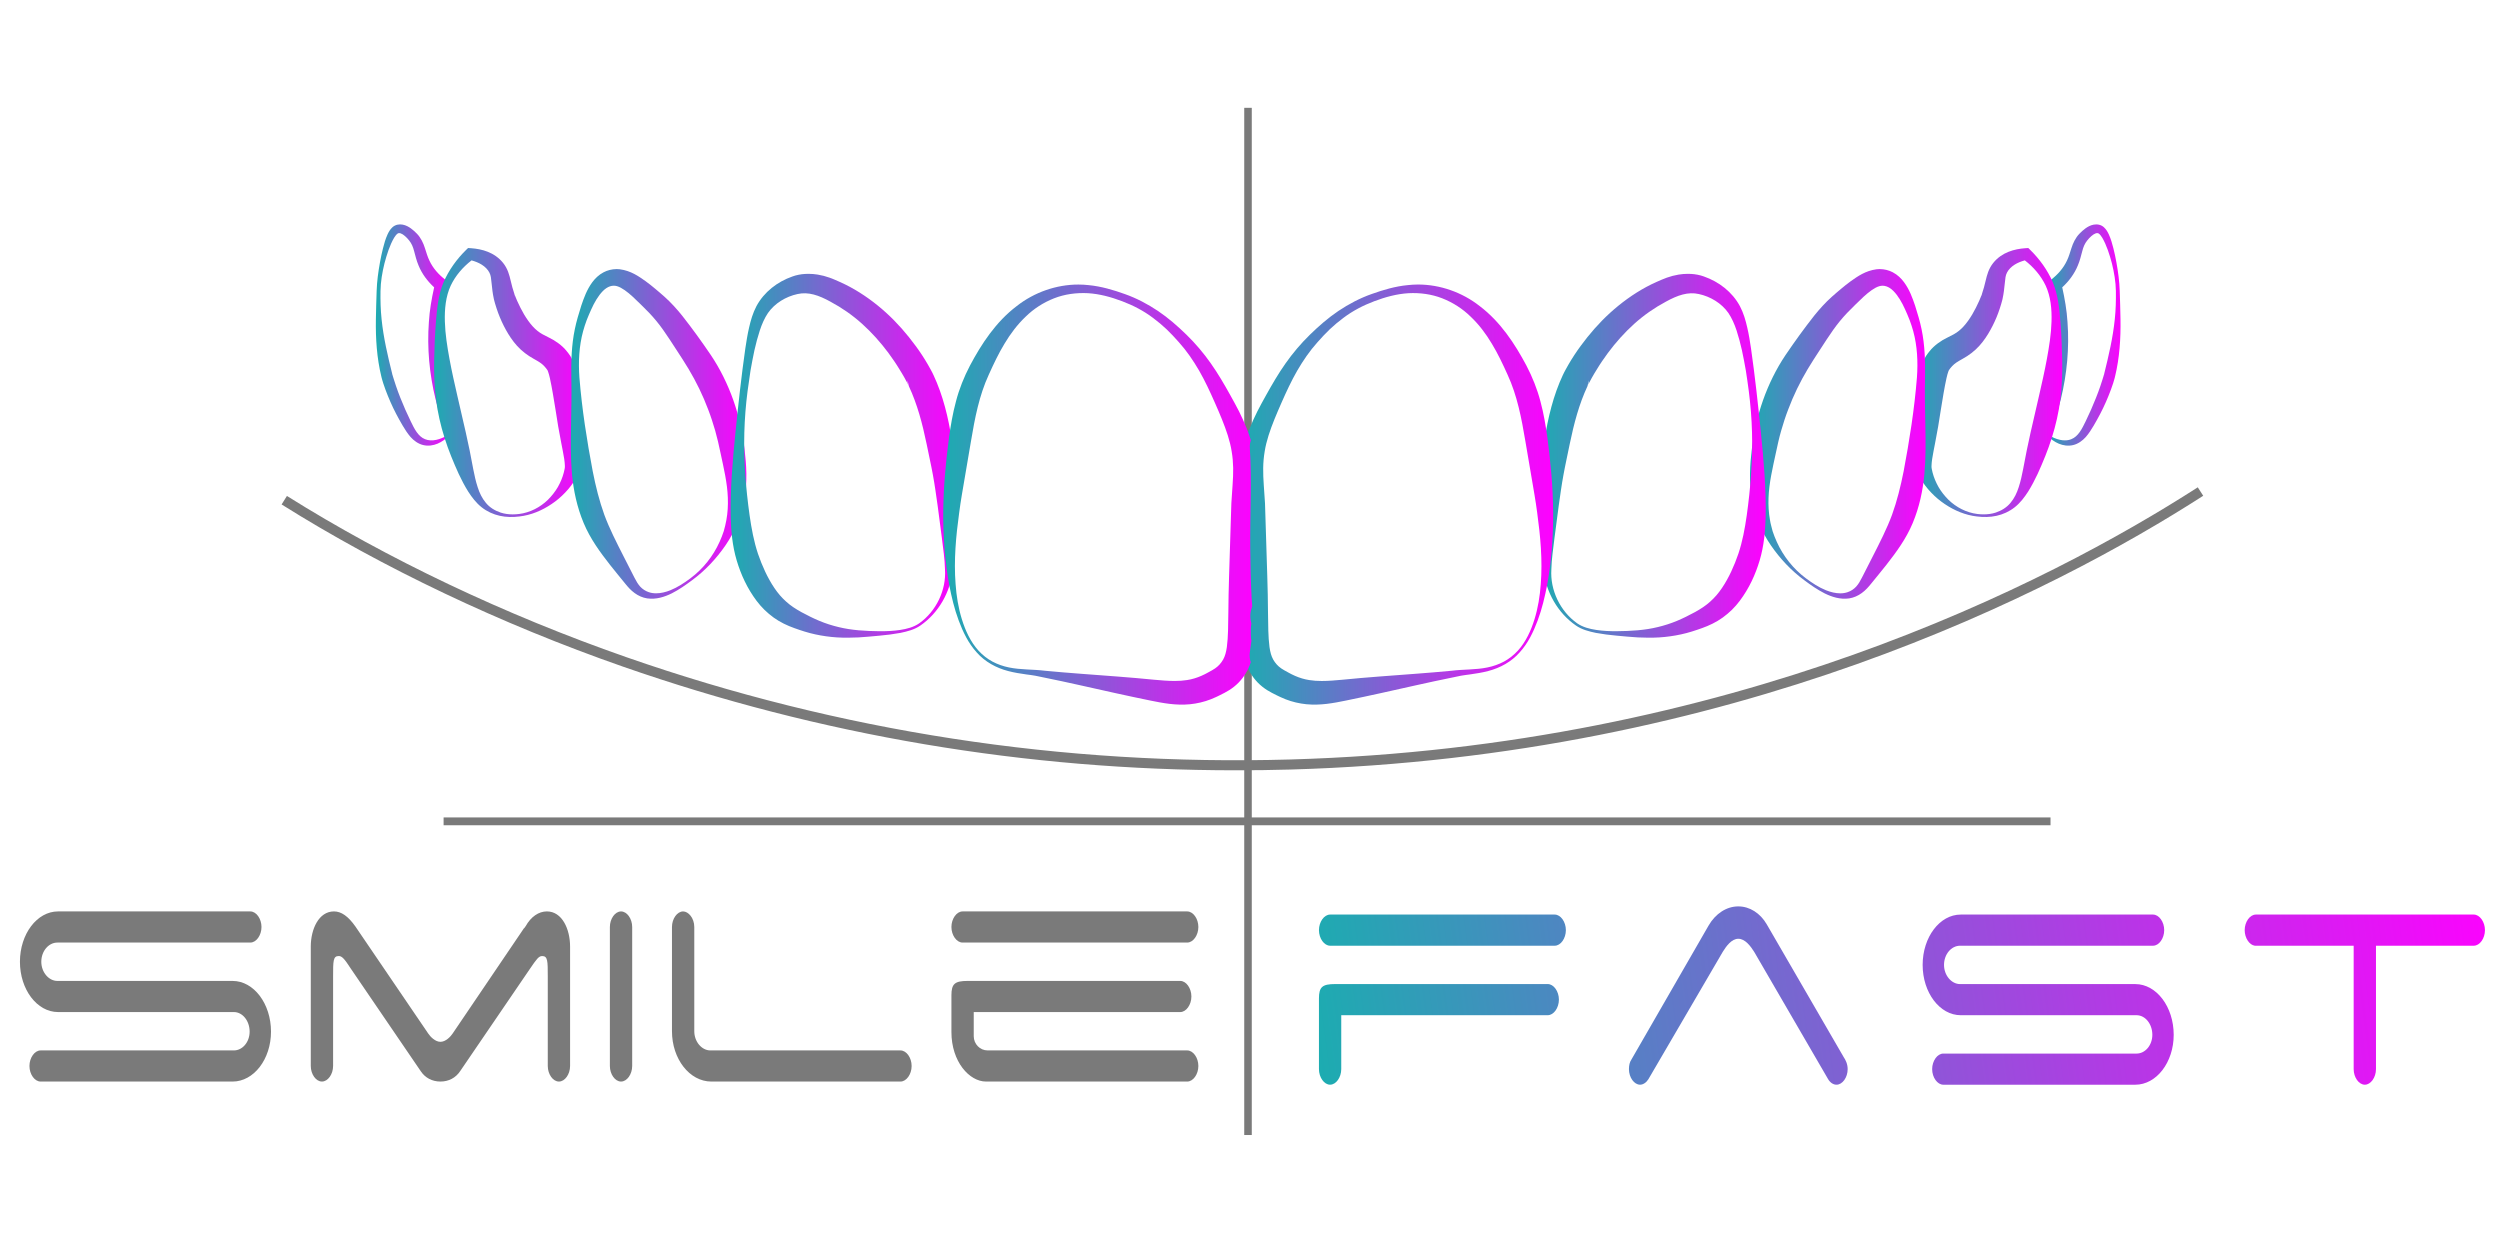 <?xml version="1.0" encoding="UTF-8"?>
<svg xmlns="http://www.w3.org/2000/svg" xmlns:xlink="http://www.w3.org/1999/xlink" version="1.1" id="Layer_1" x="0px" y="0px" width="523px" height="260px" viewBox="0 0 523 260" xml:space="preserve">
<rect x="260.295" y="22.556" fill="#7A7A7A" width="1.578" height="214.889"></rect>
<path fill="#7A7A7A" d="M8.495,226.261c-1.245,0-2.333-1.521-2.333-3.257c0-1.733,1.088-3.256,2.333-3.256h40.431  c1.819,0,3.298-1.762,3.298-3.928c0-2.258-1.479-4.098-3.298-4.098H12.139c-4.395,0-7.969-4.72-7.969-10.525  c0-5.804,3.574-10.527,7.969-10.527H52.37c1.243,0,2.333,1.524,2.333,3.259c0,1.733-1.09,3.256-2.333,3.256H12.008  c-1.857,0-3.367,1.801-3.367,4.013c0,2.175,1.542,4.013,3.367,4.013H48.66c4.431,0,8.033,4.761,8.033,10.61  c0,5.758-3.602,10.44-8.033,10.44H8.495z"></path>
<path fill="#7A7A7A" d="M116.928,226.261c-1.243,0-2.333-1.521-2.333-3.257v-18.643c0-3.346,0-4.354-1.178-4.354  c-0.725,0-1.188,0.675-2.557,2.677l-14.582,21.38c-0.936,1.419-2.404,2.196-4.14,2.196c-1.735,0-3.202-0.777-4.129-2.184  l-14.589-21.395c-1.389-2.148-1.894-2.679-2.558-2.679c-1.178,0-1.178,1.01-1.178,4.357v18.642c0,1.735-1.09,3.258-2.335,3.258  c-1.242,0-2.333-1.522-2.333-3.258v-24.97c0-3.658,1.667-7.363,4.853-7.363c1.535,0,2.958,1,4.478,3.149l15.235,22.394  c0.424,0.642,1.449,1.738,2.556,1.738c1.111,0,2.132-1.097,2.563-1.747l14.921-22.027h0.049l0.308-0.436  c1.09-1.95,2.705-3.071,4.429-3.071c3.187,0,4.853,3.705,4.853,7.363v24.971C119.262,224.74,118.172,226.261,116.928,226.261"></path>
<path fill="#7A7A7A" d="M129.92,226.261c-1.244,0-2.333-1.521-2.333-3.257v-29.075c0-1.734,1.089-3.259,2.333-3.259  c1.245,0,2.333,1.524,2.333,3.259v29.075C132.253,224.74,131.165,226.261,129.92,226.261"></path>
<path fill="#7A7A7A" d="M148.809,226.261c-4.539,0-8.232-4.72-8.232-10.525v-21.807c0-1.734,1.091-3.259,2.333-3.259  c1.102,0,2.335,1.395,2.335,3.259v21.807c0,2.175,1.541,4.013,3.365,4.013h39.77c1.242,0,2.333,1.522,2.333,3.256  c0,1.736-1.091,3.257-2.333,3.257H148.809z"></path>
<path fill="#7A7A7A" d="M206.277,226.261c-3.496,0-7.239-4.16-7.239-10.354v-7.697c0-2.384,0.697-3.001,3.394-3.001h44.474  c1.244,0,2.333,1.521,2.333,3.259c0,1.733-1.089,3.256-2.333,3.256h-43.201v5.037c0,1.646,1.303,2.986,2.903,2.986h41.757  c1.242,0,2.333,1.524,2.333,3.258c0,1.734-1.091,3.257-2.333,3.257H206.277z M201.371,197.185c-1.244,0-2.333-1.522-2.333-3.256  c0-1.738,1.089-3.259,2.333-3.259h46.993c1.242,0,2.333,1.521,2.333,3.259c0,1.733-1.091,3.256-2.333,3.256H201.371z"></path>
<g>
	<g>
		<defs>
			<path id="SVGID_1_" d="M278.258,191.327c-1.243,0-2.332,1.523-2.332,3.261c0,1.733,1.089,3.255,2.332,3.255h46.991     c1.243,0,2.332-1.521,2.332-3.255c0-1.737-1.089-3.261-2.332-3.261H278.258z"></path>
		</defs>
		<clipPath id="SVGID_2_">
			<use xlink:href="#SVGID_1_" overflow="visible"></use>
		</clipPath>
		
			<linearGradient id="SVGID_3_" gradientUnits="userSpaceOnUse" x1="-36.305" y1="-258.325" x2="-34.404" y2="-258.325" gradientTransform="matrix(128.542 -16.831 16.831 128.542 9286.51 32792.984)">
			<stop offset="0" style="stop-color:#1BADB0"></stop>
			<stop offset="1" style="stop-color:#FF00FF"></stop>
		</linearGradient>
		<polygon clip-path="url(#SVGID_2_)" fill="url(#SVGID_3_)" points="275.087,191.437 326.711,184.677 328.421,197.729     276.796,204.491   "></polygon>
	</g>
</g>
<g>
	<g>
		<defs>
			<path id="SVGID_4_" d="M279.319,205.865c-2.697,0-3.394,0.617-3.394,3.001v14.794c0,1.737,1.089,3.259,2.332,3.259     c1.241,0,2.332-1.521,2.332-3.259v-11.279h43.201c1.241,0,2.333-1.524,2.333-3.259c0-1.733-1.092-3.257-2.333-3.257H279.319z"></path>
		</defs>
		<clipPath id="SVGID_5_">
			<use xlink:href="#SVGID_4_" overflow="visible"></use>
		</clipPath>
		
			<linearGradient id="SVGID_6_" gradientUnits="userSpaceOnUse" x1="-36.15" y1="-258.25" x2="-34.252" y2="-258.25" gradientTransform="matrix(129.606 -16.97 16.97 129.606 9341.855 33077.18)">
			<stop offset="0" style="stop-color:#1BADB0"></stop>
			<stop offset="1" style="stop-color:#FF00FF"></stop>
		</linearGradient>
		<polygon clip-path="url(#SVGID_5_)" fill="url(#SVGID_6_)" points="273.216,206.223 325.28,199.404 328.838,226.564     276.769,233.382   "></polygon>
	</g>
</g>
<g>
	<g>
		<defs>
			<path id="SVGID_7_" d="M357.43,193.64l-16.139,28.018c-0.346,0.506-0.517,1.181-0.517,2.003c0,1.737,1.093,3.259,2.334,3.259     c0.623,0,1.29-0.439,1.72-1.121l15.588-26.699c0.721-1.165,1.84-2.71,3.238-2.71c1.425,0,2.565,1.543,3.317,2.73l15.446,26.598     c0.442,0.763,1.093,1.202,1.782,1.202c1.241,0,2.334-1.521,2.334-3.259c0-1.126-0.489-2.003-0.815-2.482l-16.105-27.794     c-1.357-2.36-3.586-3.767-5.961-3.767C361.207,189.617,358.877,191.12,357.43,193.64"></path>
		</defs>
		<clipPath id="SVGID_8_">
			<use xlink:href="#SVGID_7_" overflow="visible"></use>
		</clipPath>
		
			<linearGradient id="SVGID_9_" gradientUnits="userSpaceOnUse" x1="-36.3" y1="-258.233" x2="-34.402" y2="-258.233" gradientTransform="matrix(128.022 -16.763 16.763 128.022 9252.238 32670.691)">
			<stop offset="0" style="stop-color:#1BADB0"></stop>
			<stop offset="1" style="stop-color:#FF00FF"></stop>
		</linearGradient>
		<polygon clip-path="url(#SVGID_8_)" fill="url(#SVGID_9_)" points="335.973,190.247 385.764,183.729 391.336,226.291     341.545,232.812   "></polygon>
	</g>
</g>
<g>
	<g>
		<defs>
			<path id="SVGID_10_" d="M410.183,191.327c-4.391,0-7.966,4.724-7.966,10.529c0,5.804,3.575,10.526,7.966,10.526h36.788     c1.82,0,3.299,1.837,3.299,4.098c0,2.163-1.479,3.927-3.299,3.927h-40.43c-1.243,0-2.333,1.522-2.333,3.257     c0,1.733,1.09,3.257,2.333,3.257h40.164c4.432,0,8.032-4.684,8.032-10.44c0-5.851-3.601-10.611-8.032-10.611h-36.648     c-1.826,0-3.368-1.84-3.368-4.013c0-2.214,1.512-4.014,3.368-4.014h40.361c1.245,0,2.334-1.521,2.334-3.255     c0-1.737-1.089-3.261-2.334-3.261H410.183z"></path>
		</defs>
		<clipPath id="SVGID_11_">
			<use xlink:href="#SVGID_10_" overflow="visible"></use>
		</clipPath>
		
			<linearGradient id="SVGID_12_" gradientUnits="userSpaceOnUse" x1="-36.291" y1="-258.258" x2="-34.392" y2="-258.258" gradientTransform="matrix(130.663 -17.109 17.109 130.663 9437.212 33352.859)">
			<stop offset="0" style="stop-color:#1BADB0"></stop>
			<stop offset="1" style="stop-color:#FF00FF"></stop>
		</linearGradient>
		<polygon clip-path="url(#SVGID_11_)" fill="url(#SVGID_12_)" points="397.636,191.926 453.851,184.566 459.317,226.318     403.101,233.682   "></polygon>
	</g>
</g>
<g>
	<g>
		<defs>
			<path id="SVGID_13_" d="M471.921,191.327c-1.241,0-2.332,1.523-2.332,3.261c0,1.621,0.965,3.101,2.117,3.255h20.681v25.821     c0,1.733,1.09,3.257,2.333,3.257c1.244,0,2.334-1.523,2.334-3.257v-25.821h20.464c1.245,0,2.334-1.521,2.334-3.255     c0-1.737-1.089-3.261-2.334-3.261H471.921z"></path>
		</defs>
		<clipPath id="SVGID_14_">
			<use xlink:href="#SVGID_13_" overflow="visible"></use>
		</clipPath>
		
			<linearGradient id="SVGID_15_" gradientUnits="userSpaceOnUse" x1="-36.279" y1="-258.185" x2="-34.383" y2="-258.185" gradientTransform="matrix(128.427 -16.816 16.816 128.427 9284.466 32784.543)">
			<stop offset="0" style="stop-color:#1BADB0"></stop>
			<stop offset="1" style="stop-color:#FF00FF"></stop>
		</linearGradient>
		<polygon clip-path="url(#SVGID_14_)" fill="url(#SVGID_15_)" points="465.004,191.926 519.007,184.854 524.435,226.318     470.436,233.39   "></polygon>
	</g>
</g>
<g>
	<g>
		<defs>
			<path id="SVGID_16_" d="M82.051,78.214c-0.936-3.756-1.828-7.548-2.225-11.452c-0.207-1.95-0.255-3.913-0.224-5.888     c0.028-1.927,0.362-3.881,0.827-5.769c0.495-1.868,1.102-3.797,2.016-5.366c0.228-0.374,0.505-0.721,0.738-0.878     c0.123-0.076,0.182-0.089,0.286-0.094c0.11-0.01,0.228,0.015,0.36,0.055c0.55,0.186,1.241,0.82,1.772,1.493     c0.51,0.641,0.806,1.329,1.037,2.238c0.241,0.899,0.486,1.96,0.918,2.97c0.714,1.766,1.888,3.326,3.269,4.587     c-0.527,2.39-0.959,4.808-1.102,7.251c-0.203,2.717-0.17,5.446,0.063,8.146c0.245,2.704,0.688,5.377,1.332,7.995     c0.343,1.306,0.687,2.606,1.13,3.875c0.208,0.639,0.438,1.271,0.668,1.898c0.116,0.328,0.222,0.607,0.351,0.888l0.391,0.901     c-0.045,0.009-0.066,0.004-0.101,0.024l-0.145,0.086l-0.296,0.159c-0.197,0.104-0.4,0.196-0.603,0.283     c-0.406,0.176-0.822,0.315-1.238,0.4c-0.829,0.184-1.663,0.153-2.372-0.145c-1.422-0.569-2.21-2.134-2.98-3.738     c-0.787-1.613-1.512-3.251-2.167-4.914c-0.332-0.827-0.641-1.665-0.923-2.505l-0.411-1.265l-0.197-0.628l-0.092-0.311     l-0.043-0.154c-0.017-0.007-0.033-0.245-0.005,0.139L82.051,78.214z M83.143,47.005c-0.384,0.076-0.778,0.295-1.036,0.531     c-0.522,0.484-0.786,0.991-1.021,1.48c-0.447,0.986-0.728,1.963-0.968,2.944c-0.248,0.977-0.453,1.956-0.631,2.94     c-0.355,1.971-0.626,3.939-0.692,5.96c-0.06,1.971-0.134,3.958-0.16,5.954c-0.063,3.986,0.189,8.045,1.142,11.957l-0.012-0.083     c0.034,0.263,0.048,0.186,0.059,0.273l0.047,0.176l0.094,0.345l0.204,0.681c0.138,0.45,0.303,0.891,0.462,1.33     c0.326,0.875,0.675,1.742,1.051,2.595c0.746,1.708,1.618,3.352,2.563,4.953c0.469,0.788,0.984,1.618,1.647,2.377     c0.661,0.751,1.582,1.432,2.626,1.683c1.04,0.261,2.115,0.091,3.012-0.282c0.451-0.191,0.873-0.43,1.262-0.701     c0.195-0.137,0.381-0.282,0.558-0.436l0.266-0.233l0.125-0.12c0.057-0.05,0.125-0.128,0.17-0.188l-0.174-1.012l-0.193-1.03     c-0.122-0.652-0.239-1.303-0.338-1.959c-0.203-1.307-0.393-2.613-0.544-3.919c-0.317-2.613-0.492-5.229-0.526-7.835     c-0.04-2.608,0.076-5.206,0.333-7.785c0.142-1.29,0.299-2.578,0.496-3.856c0.194-1.283,0.498-2.544,0.708-3.825l0.146-0.903     l-0.631-0.481c-1.428-1.086-2.612-2.424-3.354-4.018c-0.387-0.791-0.628-1.654-0.95-2.646c-0.308-0.986-0.844-2.14-1.658-2.976     c-0.21-0.218-0.396-0.4-0.599-0.579c-0.207-0.182-0.425-0.364-0.662-0.535c-0.473-0.334-1.015-0.653-1.715-0.787     c-0.177-0.032-0.364-0.051-0.554-0.051C83.514,46.945,83.328,46.964,83.143,47.005"></path>
		</defs>
		<clipPath id="SVGID_17_">
			<use xlink:href="#SVGID_16_" overflow="visible"></use>
		</clipPath>
		
			<linearGradient id="SVGID_18_" gradientUnits="userSpaceOnUse" x1="-46.806" y1="-226.925" x2="-44.908" y2="-226.925" gradientTransform="matrix(8.058 0 0 8.058 455.791 1898.755)">
			<stop offset="0" style="stop-color:#1BADB0"></stop>
			<stop offset="1" style="stop-color:#FF00FF"></stop>
		</linearGradient>
		<rect x="78.572" y="46.945" clip-path="url(#SVGID_17_)" fill="url(#SVGID_18_)" width="15.34" height="46.417"></rect>
	</g>
</g>
<g>
	<g>
		<defs>
			<path id="SVGID_19_" d="M107.62,61.507l0.002,0.007c-0.002-0.011-0.005-0.019-0.005-0.019S107.618,61.502,107.62,61.507      M104.746,107.236c-1.213-0.4-2.329-1.087-3.106-2.047c-0.794-0.944-1.337-2.077-1.717-3.287     c-0.393-1.204-0.671-2.467-0.919-3.754l-0.748-3.898c-0.264-1.306-0.543-2.594-0.834-3.872l-1.749-7.593     c-0.579-2.529-1.16-5.08-1.637-7.677c-0.475-2.593-0.898-5.216-0.969-7.832c-0.08-2.604,0.172-5.258,1.224-7.521     c0.977-2.074,2.542-3.886,4.357-5.285c0.776,0.214,1.499,0.503,2.116,0.887c0.728,0.449,1.28,1.026,1.613,1.662     c0.164,0.315,0.251,0.601,0.315,0.968c0.061,0.364,0.103,0.82,0.158,1.332c0.095,0.977,0.217,2.102,0.456,3.177     c0.021,0.121,0.07,0.29,0.058,0.25l0.018,0.065l0.032,0.125l0.064,0.241l0.135,0.467l0.286,0.918     c0.205,0.603,0.415,1.208,0.666,1.799c0.491,1.186,1.07,2.35,1.762,3.49c0.698,1.131,1.521,2.271,2.625,3.287     c0.545,0.509,1.155,0.963,1.762,1.363c0.604,0.382,1.178,0.696,1.64,0.963c0.927,0.537,1.345,0.914,1.875,1.563     c0.106,0.149,0.298,0.386,0.312,0.427c0.016,0.032,0.057,0.121,0.117,0.288c0.122,0.328,0.259,0.838,0.375,1.339     c0.46,2.081,0.82,4.404,1.195,6.683c0.337,2.286,0.738,4.642,1.191,6.913c0.219,1.132,0.449,2.265,0.617,3.329     c0.08,0.527,0.126,1.044,0.138,1.462c0.034,0.322-0.098,0.885-0.226,1.394c-0.265,1.032-0.692,2.049-1.238,3.019     c-0.558,0.959-1.26,1.849-2.06,2.653c-1.62,1.582-3.757,2.705-6.049,2.989c-0.446,0.055-0.896,0.085-1.343,0.085     C106.398,107.607,105.553,107.498,104.746,107.236 M97.923,51.886l-0.329,0.316c-2.037,1.983-3.696,4.288-4.822,6.887     c-1.081,2.657-1.343,5.434-1.57,8.138c-0.215,2.717-0.331,5.429-0.378,8.151c-0.04,2.722,0.036,5.469,0.391,8.192     c0.348,2.724,0.959,5.417,1.781,8.011c0.822,2.614,1.837,5.053,2.974,7.57c0.592,1.247,1.229,2.494,1.989,3.698     c0.764,1.189,1.656,2.365,2.795,3.267c1.138,0.901,2.461,1.497,3.813,1.792c1.356,0.302,2.751,0.304,4.089,0.139     c2.402-0.273,4.697-1.22,6.731-2.599c1.026-0.679,1.982-1.488,2.849-2.404c0.876-0.909,1.656-1.937,2.31-3.073     c0.179-0.277,0.311-0.58,0.465-0.876c0.145-0.252,0.319-0.721,0.411-1.076c0.208-0.748,0.277-1.412,0.344-2.06     c0.129-1.292,0.154-2.512,0.152-3.722c-0.015-2.417-0.15-4.743-0.376-7.133c-0.221-2.396-0.468-4.75-1.012-7.275     c-0.15-0.643-0.295-1.282-0.581-2.056c-0.15-0.387-0.345-0.838-0.641-1.305c-0.298-0.465-0.496-0.671-0.744-0.994     c-0.934-1.205-2.458-2.248-3.615-2.798c-1.166-0.574-1.854-0.919-2.531-1.477c-0.673-0.534-1.319-1.265-1.916-2.098     c-0.594-0.833-1.139-1.748-1.618-2.707c-0.245-0.478-0.478-0.967-0.696-1.461l-0.311-0.746l-0.145-0.372l-0.067-0.181     l-0.031-0.085l-0.014-0.036c0.012,0.042,0.036,0.145,0.045,0.215c0.02,0.113,0.025,0.23,0.023,0.343l-0.082-0.59     c-0.3-0.905-0.554-1.789-0.791-2.841c-0.125-0.528-0.268-1.114-0.51-1.759c-0.235-0.641-0.603-1.322-1.05-1.87     c-0.874-1.103-2.031-1.871-3.2-2.333c-1.171-0.465-2.355-0.669-3.501-0.751L97.923,51.886L97.923,51.886z"></path>
		</defs>
		<clipPath id="SVGID_20_">
			<use xlink:href="#SVGID_19_" overflow="visible"></use>
		</clipPath>
		
			<linearGradient id="SVGID_21_" gradientUnits="userSpaceOnUse" x1="-40.952" y1="-243.933" x2="-39.055" y2="-243.933" gradientTransform="matrix(16.413 0 0 16.413 762.929 4083.756)">
			<stop offset="0" style="stop-color:#1BADB0"></stop>
			<stop offset="1" style="stop-color:#FF00FF"></stop>
		</linearGradient>
		<rect x="90.785" y="51.886" clip-path="url(#SVGID_20_)" fill="url(#SVGID_21_)" width="31.136" height="56.326"></rect>
	</g>
</g>
<g>
	<g>
		<defs>
			<path id="SVGID_22_" d="M135.697,123.872c-0.689-0.237-1.287-0.632-1.767-1.151c-0.479-0.531-0.836-1.155-1.203-1.875     l-2.272-4.454c-1.508-2.963-2.978-5.839-4.031-8.697c-1.042-2.887-1.81-5.964-2.428-9.108c-1.2-6.332-2.26-13.023-2.783-19.617     c-0.235-3.282-0.076-6.565,0.772-9.682c0.217-0.776,0.458-1.542,0.743-2.297c0.289-0.738,0.626-1.524,0.955-2.252     c0.654-1.462,1.46-2.856,2.427-3.844c0.987-1.001,2.026-1.304,2.978-1.026c0.999,0.291,2.168,1.19,3.299,2.22     c0.565,0.527,1.132,1.09,1.716,1.653c0.581,0.572,1.191,1.166,1.705,1.708c1.063,1.121,2.027,2.293,2.935,3.581     c0.915,1.281,1.794,2.664,2.699,4.052c0.911,1.394,1.806,2.76,2.618,4.122c1.618,2.713,2.97,5.488,4.08,8.44     c0.566,1.462,1.042,2.959,1.482,4.467c0.216,0.757,0.411,1.518,0.588,2.282l0.52,2.363c0.683,3.21,1.423,6.259,1.531,9.371     c0.057,1.554-0.021,3.123-0.308,4.682c-0.063,0.393-0.148,0.782-0.246,1.167c-0.092,0.391-0.185,0.78-0.304,1.158     c-0.244,0.757-0.544,1.506-0.878,2.245c-1.333,2.956-3.434,5.619-6.065,7.587c-1.327,0.991-2.712,1.909-4.22,2.516     c-0.964,0.387-2,0.641-2.986,0.641C136.713,124.124,136.188,124.046,135.697,123.872 M128.964,56.294     c-0.939,0.007-1.888,0.243-2.69,0.668c-1.017,0.529-1.781,1.297-2.364,2.081c-1.164,1.584-1.749,3.27-2.304,4.89     c-0.507,1.614-1.013,3.257-1.356,4.945c-0.702,3.368-0.782,6.802-0.729,10.157c0.078,3.349,0.007,6.663-0.059,10.021     c-0.068,3.35-0.106,6.724,0.197,10.154c0.324,3.437,1.057,6.887,2.44,10.201c1.396,3.343,3.474,6.145,5.537,8.783     c1.043,1.324,2.113,2.61,3.167,3.912c0.536,0.671,1.178,1.402,1.959,1.959c0.772,0.575,1.688,0.974,2.621,1.119     c1.893,0.268,3.63-0.305,5.149-1.052c1.524-0.771,2.904-1.746,4.24-2.742c2.713-1.993,5.053-4.478,7.001-7.303     c1.939-2.833,3.354-6.165,3.969-9.7c0.63-3.54,0.425-7.141,0.007-10.477l-0.163-1.249c-0.059-0.43-0.12-0.869-0.197-1.299     c-0.15-0.865-0.322-1.727-0.514-2.584c-0.378-1.715-0.888-3.401-1.464-5.063c-1.171-3.296-2.751-6.536-4.704-9.437     c-1.969-2.898-3.834-5.484-6.01-8.254c-1.1-1.363-2.314-2.716-3.646-3.91c-0.679-0.612-1.305-1.132-1.955-1.682     c-0.648-0.548-1.328-1.087-2.049-1.614c-1.445-1.021-3.063-2.176-5.379-2.487c-0.197-0.025-0.396-0.036-0.598-0.038H128.964z"></path>
		</defs>
		<clipPath id="SVGID_23_">
			<use xlink:href="#SVGID_22_" overflow="visible"></use>
		</clipPath>
		
			<linearGradient id="SVGID_24_" gradientUnits="userSpaceOnUse" x1="-39.529" y1="-246.217" x2="-37.632" y2="-246.217" gradientTransform="matrix(19.362 0 0 19.362 884.766 4858.047)">
			<stop offset="0" style="stop-color:#1BADB0"></stop>
			<stop offset="1" style="stop-color:#FF00FF"></stop>
		</linearGradient>
		<rect x="119.356" y="56.294" clip-path="url(#SVGID_23_)" fill="url(#SVGID_24_)" width="37.017" height="69.158"></rect>
	</g>
</g>
<g>
	<g>
		<defs>
			<path id="SVGID_25_" d="M190.074,80.65C190.076,80.654,190.076,80.652,190.074,80.65L190.074,80.65 M190.074,80.65     c-0.002-0.003-0.005-0.007-0.007-0.009C190.069,80.645,190.072,80.648,190.074,80.65 M190.067,80.641     c0-0.001,0-0.003-0.001-0.005C190.067,80.638,190.067,80.64,190.067,80.641 M190.065,80.636c0-0.002,0-0.002-0.002-0.004     C190.063,80.634,190.063,80.634,190.065,80.636 M190.063,80.634l-0.002-0.005C190.062,80.63,190.063,80.632,190.063,80.634      M175.418,131.182c-1.37-0.326-2.702-0.755-3.984-1.287c-1.28-0.533-2.512-1.155-3.769-1.831     c-1.218-0.671-2.273-1.359-3.197-2.201c-0.465-0.411-0.912-0.871-1.321-1.341c-0.391-0.462-0.782-0.965-1.14-1.502     c-1.447-2.142-2.572-4.643-3.441-7.179c-0.846-2.529-1.354-5.245-1.756-8.067c-0.789-5.667-1.25-11.468-1.097-17.266     c0.078-2.899,0.308-5.795,0.677-8.675c0.187-1.439,0.395-2.875,0.617-4.31c0.257-1.426,0.516-2.853,0.823-4.262     c0.317-1.405,0.685-2.795,1.123-4.129c0.438-1.335,0.994-2.597,1.704-3.647c1.422-2.049,3.781-3.455,6.188-3.971     c2.246-0.512,4.456,0.25,6.891,1.6c2.38,1.269,4.617,2.826,6.641,4.652c2.024,1.828,3.86,3.886,5.499,6.093     c0.809,1.112,1.598,2.241,2.303,3.419c0.372,0.577,0.709,1.171,1.047,1.761c0.161,0.295,0.331,0.594,0.48,0.889l0.226,0.438     l0.105,0.215l0.024,0.047c-0.026-0.058-0.051-0.114-0.072-0.173c-0.1-0.275-0.146-0.588-0.125-0.873l0.26,1.18     c1.779,3.796,2.836,7.827,3.734,12.152l0.675,3.26c0.223,1.097,0.448,2.117,0.634,3.187c0.393,2.119,0.684,4.292,0.999,6.495     l0.873,6.659c0.268,2.232,0.61,4.442,0.656,6.62c0.281,4.293-1.813,8.733-5.414,11.276c-1.161,0.799-2.574,1.162-3.993,1.376     c-1.32,0.202-2.663,0.263-4.008,0.263c-0.103,0-0.205,0-0.308,0C181.059,132.021,178.161,131.86,175.418,131.182 M168.42,57.308     c-0.858,0.043-1.866,0.241-2.63,0.527c-3.167,1.104-5.942,3.242-7.544,6.216c-0.768,1.469-1.193,2.98-1.531,4.452     c-0.346,1.474-0.572,2.943-0.794,4.404c-0.833,5.833-1.457,11.634-2.055,17.482c-0.588,5.841-1.115,11.733-1.001,17.702     c0.068,2.981,0.345,6.085,1.247,9.134c0.896,3.014,2.225,5.886,4.182,8.491c0.497,0.641,1.022,1.274,1.639,1.87     c0.603,0.577,1.228,1.115,1.908,1.605c1.359,0.984,2.887,1.696,4.331,2.207c1.407,0.51,2.883,0.991,4.393,1.313     c1.502,0.328,3.023,0.537,4.538,0.635c1.515,0.091,3.02,0.072,4.503,0c1.484-0.08,2.949-0.239,4.404-0.365     c1.468-0.13,2.93-0.315,4.385-0.585c1.436-0.304,2.927-0.674,4.179-1.556c3.758-2.604,6.261-6.946,6.741-11.62     c0.258-2.299,0.361-4.569,0.476-6.81c0.124-2.248,0.242-4.498,0.302-6.766c0.074-2.269,0.049-4.568-0.121-6.892     c-0.093-1.151-0.218-2.343-0.382-3.452c-0.149-1.111-0.308-2.23-0.496-3.354c-0.679-4.478-1.799-9.219-3.839-13.552l0.009,0.04     c-0.032-0.08-0.067-0.159-0.104-0.237l-0.021-0.043l-0.036-0.067l-0.139-0.276l-0.282-0.527     c-0.186-0.355-0.384-0.687-0.576-1.026c-0.395-0.671-0.791-1.339-1.22-1.98c-0.845-1.296-1.776-2.527-2.73-3.736     c-1.923-2.408-4.088-4.641-6.503-6.6c-2.413-1.956-5.063-3.667-7.927-4.944c-0.736-0.305-1.4-0.645-2.192-0.912     c-0.776-0.279-1.602-0.499-2.464-0.641c-0.63-0.102-1.281-0.157-1.933-0.157C168.898,57.287,168.659,57.292,168.42,57.308"></path>
		</defs>
		<clipPath id="SVGID_26_">
			<use xlink:href="#SVGID_25_" overflow="visible"></use>
		</clipPath>
		
			<linearGradient id="SVGID_27_" gradientUnits="userSpaceOnUse" x1="-38.103" y1="-249.41" x2="-36.207" y2="-249.41" gradientTransform="matrix(24.926 0 0 24.926 1102.627 6312.209)">
			<stop offset="0" style="stop-color:#1BADB0"></stop>
			<stop offset="1" style="stop-color:#FF00FF"></stop>
		</linearGradient>
		<rect x="152.751" y="57.287" clip-path="url(#SVGID_26_)" fill="url(#SVGID_27_)" width="47.417" height="76.151"></rect>
	</g>
</g>
<g>
	<g>
		<defs>
			<path id="SVGID_28_" d="M430.967,92.016c-0.418-0.085-0.832-0.225-1.239-0.4c-0.198-0.087-0.405-0.179-0.602-0.283l-0.297-0.159     l-0.145-0.086c-0.033-0.021-0.056-0.015-0.104-0.024l0.393-0.901c0.13-0.281,0.233-0.56,0.351-0.888     c0.231-0.628,0.461-1.259,0.668-1.898c0.445-1.268,0.79-2.568,1.134-3.874c0.642-2.619,1.086-5.292,1.33-7.996     c0.233-2.699,0.267-5.429,0.063-8.146c-0.145-2.443-0.578-4.862-1.101-7.251c1.38-1.261,2.553-2.821,3.268-4.586     c0.434-1.011,0.677-2.072,0.919-2.971c0.229-0.909,0.524-1.597,1.037-2.238c0.528-0.673,1.221-1.307,1.771-1.493     c0.133-0.04,0.25-0.065,0.359-0.055c0.104,0.005,0.163,0.019,0.287,0.094c0.231,0.158,0.51,0.505,0.735,0.878     c0.913,1.569,1.522,3.498,2.018,5.366c0.465,1.888,0.8,3.841,0.831,5.769c0.026,1.975-0.019,3.938-0.226,5.888     c-0.396,3.904-1.291,7.696-2.223,11.452l-0.035,0.28c0.027-0.383,0.013-0.146-0.006-0.139l-0.045,0.154l-0.089,0.311     l-0.196,0.628l-0.411,1.265c-0.285,0.84-0.595,1.678-0.926,2.505c-0.652,1.663-1.379,3.301-2.164,4.914     c-0.771,1.604-1.56,3.169-2.982,3.738c-0.419,0.177-0.882,0.258-1.363,0.258C431.642,92.129,431.304,92.093,430.967,92.016      M437.991,46.996c-0.7,0.134-1.244,0.453-1.715,0.787c-0.237,0.17-0.456,0.353-0.663,0.535c-0.204,0.179-0.39,0.36-0.599,0.579     c-0.813,0.836-1.351,1.99-1.658,2.976c-0.326,0.992-0.563,1.855-0.95,2.646c-0.743,1.594-1.925,2.932-3.354,4.018l-0.63,0.481     l0.145,0.903c0.209,1.28,0.515,2.542,0.706,3.825c0.198,1.278,0.357,2.566,0.498,3.856c0.256,2.579,0.372,5.176,0.329,7.785     c-0.031,2.606-0.203,5.222-0.521,7.835c-0.151,1.306-0.346,2.612-0.546,3.919c-0.099,0.656-0.215,1.307-0.337,1.959l-0.193,1.03     l-0.176,1.012c0.045,0.06,0.113,0.138,0.169,0.188l0.13,0.12l0.263,0.233c0.178,0.153,0.361,0.299,0.56,0.436     c0.389,0.271,0.808,0.51,1.26,0.701c0.896,0.373,1.969,0.543,3.012,0.282c1.041-0.251,1.964-0.934,2.627-1.683     c0.665-0.759,1.178-1.589,1.648-2.377c0.941-1.601,1.815-3.245,2.563-4.953c0.376-0.853,0.726-1.72,1.05-2.595     c0.163-0.439,0.326-0.88,0.463-1.33l0.2-0.681l0.099-0.345l0.046-0.176c0.012-0.087,0.022-0.01,0.06-0.273l-0.012,0.083     c0.953-3.912,1.204-7.971,1.142-11.957c-0.026-1.995-0.1-3.982-0.159-5.954c-0.066-2.021-0.337-3.989-0.693-5.96     c-0.178-0.984-0.381-1.963-0.63-2.94c-0.244-0.98-0.521-1.958-0.967-2.944c-0.237-0.489-0.5-0.996-1.022-1.48     c-0.256-0.235-0.652-0.455-1.037-0.531c-0.182-0.043-0.369-0.06-0.552-0.06C438.354,46.945,438.166,46.964,437.991,46.996"></path>
		</defs>
		<clipPath id="SVGID_29_">
			<use xlink:href="#SVGID_28_" overflow="visible"></use>
		</clipPath>
		
			<linearGradient id="SVGID_30_" gradientUnits="userSpaceOnUse" x1="-26.363" y1="-226.839" x2="-24.466" y2="-226.839" gradientTransform="matrix(8.058 0 0 8.058 640.772 1898.098)">
			<stop offset="0" style="stop-color:#1BADB0"></stop>
			<stop offset="1" style="stop-color:#FF00FF"></stop>
		</linearGradient>
		<rect x="428.327" y="46.945" clip-path="url(#SVGID_29_)" fill="url(#SVGID_30_)" width="15.34" height="46.417"></rect>
	</g>
</g>
<g>
	<g>
		<defs>
			<path id="SVGID_31_" d="M413.643,107.522c-2.289-0.285-4.427-1.407-6.048-2.989c-0.801-0.805-1.503-1.694-2.062-2.653     c-0.543-0.97-0.975-1.987-1.238-3.019c-0.126-0.509-0.259-1.072-0.222-1.394c0.011-0.418,0.056-0.936,0.137-1.462     c0.165-1.064,0.398-2.197,0.615-3.329c0.452-2.271,0.853-4.626,1.191-6.913c0.372-2.278,0.735-4.602,1.196-6.683     c0.113-0.501,0.25-1.011,0.372-1.339c0.06-0.167,0.101-0.256,0.119-0.288c0.015-0.041,0.203-0.278,0.31-0.427     c0.533-0.649,0.948-1.026,1.874-1.563c0.463-0.268,1.039-0.581,1.64-0.963c0.607-0.4,1.219-0.854,1.766-1.363     c1.104-1.017,1.928-2.156,2.623-3.287c0.692-1.14,1.272-2.304,1.766-3.49c0.248-0.59,0.459-1.196,0.663-1.799l0.289-0.918     l0.131-0.467l0.067-0.241l0.031-0.125l0.019-0.061c0.004-0.018,0.039-0.151,0.056-0.254c0.24-1.075,0.362-2.201,0.457-3.177     c0.054-0.512,0.099-0.968,0.157-1.332c0.065-0.368,0.152-0.653,0.315-0.968c0.333-0.635,0.886-1.213,1.615-1.662     c0.615-0.384,1.338-0.673,2.111-0.887c1.819,1.399,3.383,3.211,4.361,5.285c1.05,2.263,1.304,4.917,1.223,7.521     c-0.07,2.616-0.497,5.239-0.971,7.832c-0.479,2.597-1.06,5.148-1.638,7.677l-1.747,7.593c-0.291,1.277-0.572,2.565-0.832,3.872     l-0.752,3.898c-0.248,1.287-0.524,2.55-0.917,3.754c-0.38,1.21-0.92,2.343-1.717,3.287c-0.778,0.96-1.894,1.647-3.106,2.047     c-0.806,0.262-1.65,0.371-2.507,0.371C414.539,107.607,414.089,107.578,413.643,107.522 M424.313,51.886l-0.629,0.042     c-1.146,0.082-2.329,0.286-3.502,0.751c-1.167,0.462-2.326,1.231-3.2,2.333c-0.445,0.548-0.815,1.229-1.053,1.87     c-0.241,0.645-0.382,1.231-0.51,1.759c-0.236,1.052-0.49,1.936-0.792,2.841l-0.082,0.59c0-0.114,0.008-0.229,0.026-0.343     c0.013-0.104,0.064-0.28,0.042-0.222l-0.011,0.043l-0.033,0.085l-0.067,0.181l-0.145,0.372l-0.311,0.746     c-0.219,0.494-0.45,0.983-0.696,1.461c-0.479,0.959-1.023,1.874-1.617,2.707c-0.599,0.833-1.243,1.564-1.918,2.098     c-0.674,0.558-1.37,0.903-2.528,1.477c-1.158,0.55-2.683,1.593-3.618,2.798c-0.246,0.322-0.444,0.529-0.742,0.994     c-0.295,0.467-0.491,0.918-0.644,1.305c-0.283,0.774-0.43,1.414-0.577,2.056c-0.549,2.525-0.793,4.878-1.016,7.275     c-0.226,2.39-0.357,4.715-0.374,7.133c-0.002,1.209,0.024,2.429,0.148,3.722c0.07,0.648,0.141,1.312,0.348,2.06     c0.093,0.355,0.267,0.824,0.411,1.076c0.152,0.296,0.287,0.599,0.464,0.876c0.655,1.137,1.434,2.165,2.312,3.073     c0.867,0.916,1.823,1.725,2.849,2.404c2.034,1.379,4.328,2.326,6.732,2.599c1.337,0.165,2.734,0.163,4.09-0.139     c1.353-0.295,2.673-0.891,3.813-1.792s2.03-2.078,2.797-3.267c0.756-1.204,1.394-2.451,1.988-3.698     c1.139-2.517,2.154-4.956,2.973-7.57c0.823-2.594,1.433-5.287,1.782-8.011c0.354-2.724,0.43-5.47,0.388-8.192     c-0.047-2.722-0.161-5.435-0.376-8.151c-0.227-2.704-0.489-5.48-1.571-8.138c-1.123-2.599-2.782-4.903-4.82-6.887L424.313,51.886     L424.313,51.886z"></path>
		</defs>
		<clipPath id="SVGID_32_">
			<use xlink:href="#SVGID_31_" overflow="visible"></use>
		</clipPath>
		
			<linearGradient id="SVGID_33_" gradientUnits="userSpaceOnUse" x1="-32.031" y1="-243.938" x2="-30.134" y2="-243.938" gradientTransform="matrix(16.413 0 0 16.413 926.046 4083.834)">
			<stop offset="0" style="stop-color:#1BADB0"></stop>
			<stop offset="1" style="stop-color:#FF00FF"></stop>
		</linearGradient>
		<rect x="400.32" y="51.886" clip-path="url(#SVGID_32_)" fill="url(#SVGID_33_)" width="31.136" height="56.326"></rect>
	</g>
</g>
<g>
	<g>
		<defs>
			<path id="SVGID_34_" d="M381.999,123.483c-1.512-0.606-2.894-1.524-4.224-2.515c-2.63-1.969-4.729-4.633-6.061-7.587     c-0.338-0.74-0.634-1.49-0.881-2.246c-0.12-0.378-0.211-0.767-0.302-1.158c-0.104-0.384-0.185-0.773-0.248-1.166     c-0.285-1.559-0.365-3.128-0.306-4.682c0.109-3.112,0.843-6.16,1.532-9.371l0.519-2.363c0.176-0.765,0.37-1.525,0.589-2.282     c0.436-1.508,0.911-3.004,1.48-4.467c1.109-2.952,2.462-5.727,4.077-8.439c0.815-1.362,1.708-2.728,2.619-4.122     c0.904-1.388,1.786-2.771,2.699-4.052c0.909-1.287,1.873-2.46,2.937-3.581c0.515-0.543,1.126-1.137,1.7-1.707     c0.587-0.564,1.152-1.127,1.719-1.654c1.13-1.03,2.301-1.929,3.3-2.219c0.952-0.279,1.991,0.024,2.977,1.025     c0.969,0.987,1.774,2.381,2.427,3.844c0.33,0.728,0.669,1.514,0.952,2.251c0.287,0.753,0.528,1.521,0.748,2.297     c0.845,3.115,1.006,6.398,0.77,9.682c-0.522,6.594-1.584,13.286-2.781,19.618c-0.622,3.144-1.386,6.221-2.429,9.107     c-1.054,2.858-2.522,5.734-4.03,8.697l-2.271,4.455c-0.365,0.72-0.723,1.345-1.204,1.875c-0.481,0.52-1.076,0.914-1.766,1.151     c-0.492,0.174-1.019,0.252-1.56,0.252C383.996,124.124,382.963,123.87,381.999,123.483 M393.17,56.294     c-0.2,0.002-0.4,0.013-0.597,0.038c-2.315,0.311-3.933,1.466-5.38,2.487c-0.723,0.527-1.398,1.066-2.049,1.614     c-0.652,0.55-1.278,1.07-1.956,1.682c-1.33,1.194-2.545,2.546-3.644,3.91c-2.177,2.77-4.042,5.355-6.01,8.254     c-1.954,2.901-3.534,6.14-4.703,9.437c-0.578,1.662-1.09,3.348-1.466,5.063c-0.194,0.857-0.364,1.719-0.513,2.584     c-0.078,0.43-0.141,0.869-0.198,1.299l-0.163,1.249c-0.417,3.336-0.62,6.937,0.006,10.477c0.615,3.535,2.03,6.867,3.972,9.7     c1.945,2.825,4.286,5.31,6.998,7.303c1.334,0.996,2.718,1.971,4.242,2.742c1.52,0.748,3.257,1.32,5.146,1.052     c0.934-0.146,1.851-0.544,2.623-1.119c0.781-0.558,1.423-1.288,1.96-1.959c1.054-1.302,2.123-2.587,3.168-3.912     c2.06-2.638,4.144-5.44,5.538-8.783c1.381-3.314,2.112-6.764,2.435-10.201c0.308-3.43,0.267-6.804,0.2-10.154     c-0.068-3.358-0.138-6.672-0.062-10.021c0.054-3.355-0.025-6.789-0.726-10.157c-0.343-1.688-0.851-3.331-1.358-4.945     c-0.556-1.62-1.141-3.306-2.308-4.89c-0.578-0.784-1.346-1.552-2.36-2.081c-0.804-0.425-1.753-0.661-2.693-0.668H393.17z"></path>
		</defs>
		<clipPath id="SVGID_35_">
			<use xlink:href="#SVGID_34_" overflow="visible"></use>
		</clipPath>
		
			<linearGradient id="SVGID_36_" gradientUnits="userSpaceOnUse" x1="-33.502" y1="-246.223" x2="-31.606" y2="-246.223" gradientTransform="matrix(19.362 0 0 19.362 1014.719 4858.157)">
			<stop offset="0" style="stop-color:#1BADB0"></stop>
			<stop offset="1" style="stop-color:#FF00FF"></stop>
		</linearGradient>
		<rect x="365.87" y="56.294" clip-path="url(#SVGID_35_)" fill="url(#SVGID_36_)" width="37.018" height="69.158"></rect>
	</g>
</g>
<g>
	<g>
		<defs>
			<path id="SVGID_37_" d="M332.164,80.65L332.164,80.65C332.164,80.652,332.164,80.652,332.164,80.65L332.164,80.65 M332.164,80.65     L332.164,80.65 M332.164,80.65C332.168,80.65,332.168,80.65,332.164,80.65c0.004-0.003,0.008-0.009,0.008-0.013     C332.172,80.641,332.168,80.648,332.164,80.65 M332.172,80.638c0.004-0.002,0.004-0.004,0.004-0.006l0.004-0.003     C332.176,80.632,332.176,80.634,332.172,80.638 M332.18,80.63c0-0.004,0.001-0.008,0.003-0.011L332.18,80.63z M332.201,80.579     l0.107-0.215l0.225-0.438c0.148-0.295,0.318-0.594,0.479-0.889c0.337-0.59,0.675-1.184,1.049-1.761     c0.704-1.178,1.493-2.307,2.301-3.419c1.641-2.207,3.475-4.265,5.498-6.093c2.024-1.826,4.261-3.383,6.641-4.652     c2.437-1.35,4.648-2.112,6.894-1.6c2.41,0.516,4.766,1.922,6.188,3.971c0.706,1.051,1.266,2.312,1.706,3.647     c0.434,1.334,0.805,2.726,1.119,4.129c0.308,1.41,0.567,2.836,0.824,4.262c0.221,1.435,0.432,2.871,0.617,4.31     c0.366,2.879,0.6,5.776,0.674,8.675c0.154,5.798-0.308,11.599-1.097,17.266c-0.399,2.822-0.907,5.539-1.756,8.067     c-0.867,2.536-1.991,5.038-3.438,7.179c-0.357,0.537-0.75,1.04-1.141,1.502c-0.407,0.47-0.855,0.93-1.319,1.341     c-0.924,0.841-1.981,1.529-3.199,2.201c-1.258,0.675-2.487,1.298-3.766,1.831c-1.284,0.532-2.616,0.961-3.986,1.287     c-2.742,0.678-5.643,0.839-8.555,0.867c-1.449,0.011-2.894-0.046-4.316-0.263c-1.417-0.215-2.831-0.578-3.99-1.376     c-3.6-2.542-5.694-6.982-5.415-11.276c0.043-2.177,0.392-4.387,0.658-6.62l0.874-6.659c0.312-2.203,0.603-4.375,0.997-6.495     c0.185-1.07,0.411-2.09,0.631-3.187l0.677-3.26c0.9-4.326,1.952-8.356,3.732-12.152l0.262-1.18     c0.021,0.285-0.024,0.598-0.123,0.873c-0.021,0.056-0.042,0.11-0.068,0.164L332.201,80.579z M351.171,57.444     c-0.863,0.143-1.689,0.362-2.466,0.641c-0.793,0.268-1.458,0.607-2.191,0.912c-2.868,1.277-5.513,2.988-7.929,4.944     c-2.415,1.959-4.579,4.192-6.506,6.6c-0.952,1.209-1.886,2.44-2.727,3.736c-0.43,0.641-0.826,1.309-1.223,1.98     c-0.194,0.34-0.389,0.671-0.576,1.026l-0.283,0.527l-0.136,0.276l-0.039,0.067l-0.02,0.043c-0.039,0.078-0.074,0.158-0.106,0.237     l0.01-0.04c-2.04,4.333-3.158,9.074-3.84,13.552c-0.186,1.124-0.345,2.243-0.497,3.354c-0.161,1.109-0.289,2.301-0.382,3.452     c-0.168,2.324-0.194,4.624-0.118,6.892c0.06,2.268,0.178,4.518,0.3,6.766c0.117,2.24,0.219,4.511,0.475,6.81     c0.485,4.674,2.986,9.016,6.743,11.62c1.252,0.882,2.745,1.252,4.179,1.556c1.456,0.271,2.92,0.456,4.389,0.585     c1.454,0.126,2.919,0.285,4.403,0.365c1.481,0.072,2.986,0.091,4.503,0c1.514-0.098,3.036-0.307,4.541-0.635     c1.508-0.322,2.984-0.804,4.392-1.313c1.443-0.511,2.97-1.223,4.329-2.207c0.682-0.49,1.305-1.028,1.91-1.605     c0.613-0.596,1.143-1.229,1.636-1.87c1.956-2.604,3.286-5.477,4.183-8.491c0.904-3.048,1.179-6.152,1.245-9.134     c0.115-5.969-0.413-11.861-1-17.702c-0.595-5.848-1.221-11.649-2.057-17.482c-0.219-1.461-0.444-2.931-0.793-4.404     c-0.337-1.472-0.758-2.983-1.53-4.452c-1.601-2.974-4.377-5.112-7.547-6.216c-0.761-0.286-1.774-0.484-2.626-0.527     c-0.241-0.016-0.479-0.021-0.719-0.021C352.45,57.287,351.803,57.342,351.171,57.444"></path>
		</defs>
		<clipPath id="SVGID_38_">
			<use xlink:href="#SVGID_37_" overflow="visible"></use>
		</clipPath>
		
			<linearGradient id="SVGID_39_" gradientUnits="userSpaceOnUse" x1="-34.894" y1="-249.41" x2="-32.998" y2="-249.41" gradientTransform="matrix(24.926 0 0 24.926 1191.846 6312.209)">
			<stop offset="0" style="stop-color:#1BADB0"></stop>
			<stop offset="1" style="stop-color:#FF00FF"></stop>
		</linearGradient>
		<rect x="322.072" y="57.287" clip-path="url(#SVGID_38_)" fill="url(#SVGID_39_)" width="47.417" height="76.151"></rect>
	</g>
</g>
<g>
	<g>
		<defs>
			<path id="SVGID_40_" d="M273.908,142.272c-1.045-0.161-2.022-0.461-2.975-0.876c-0.239-0.097-0.477-0.209-0.71-0.333l-0.35-0.182     l-0.427-0.23c-0.566-0.304-1.027-0.561-1.407-0.82c-0.374-0.261-0.675-0.521-0.948-0.828c-0.27-0.308-0.541-0.669-0.732-1.019     c-0.398-0.696-0.628-1.56-0.779-2.619c-0.285-2.138-0.274-4.692-0.313-7.19c-0.026-2.519-0.058-5.075-0.15-7.622l-0.478-15.277     c-0.134-2.561-0.421-5.067-0.378-7.37c0.019-1.157,0.115-2.295,0.308-3.446c0.182-1.146,0.454-2.218,0.815-3.37     c0.724-2.285,1.688-4.522,2.708-6.848c1.015-2.301,2.051-4.545,3.275-6.675c1.235-2.119,2.615-4.158,4.264-5.986     c0.819-0.934,1.675-1.844,2.561-2.697c0.9-0.845,1.841-1.638,2.83-2.371c1.964-1.487,4.166-2.628,6.466-3.495     c2.343-0.887,4.726-1.535,7.159-1.682c2.425-0.124,4.855,0.199,7.078,1.072c2.224,0.876,4.254,2.176,5.95,3.845     c1.727,1.638,3.174,3.562,4.405,5.626c1.252,2.05,2.297,4.268,3.313,6.521c2,4.342,2.9,9.019,3.73,13.969l1.268,7.452     c0.414,2.46,0.866,4.924,1.186,7.403c0.678,4.945,1.146,9.962,0.754,14.96c-0.178,2.496-0.574,4.988-1.317,7.379     c-0.737,2.384-1.805,4.712-3.479,6.558c-0.842,0.911-1.819,1.693-2.905,2.28c-1.091,0.578-2.266,0.987-3.482,1.232     c-2.425,0.507-4.983,0.371-7.503,0.687c-5.046,0.487-10.121,0.813-15.204,1.213c-2.531,0.213-5.101,0.393-7.61,0.664     c-1.502,0.141-2.956,0.263-4.327,0.263C275.6,142.459,274.73,142.408,273.908,142.272 M294.51,59.645     c-2.631,0.25-5.167,1.007-7.567,1.866c-2.462,0.869-4.785,2.096-6.954,3.546c-2.16,1.455-4.133,3.19-5.975,4.987     c-1.863,1.821-3.569,3.832-5.073,5.975c-1.508,2.136-2.814,4.391-4.058,6.625c-0.614,1.109-1.244,2.234-1.839,3.408     c-0.584,1.173-1.141,2.37-1.633,3.62c-0.496,1.231-0.948,2.593-1.224,3.945c-0.292,1.334-0.485,2.719-0.577,4.092     c-0.184,2.766,0.049,5.319,0.068,7.817l-0.051,15.116v7.576c-0.004,1.271,0.024,2.557,0.064,3.87     c0.054,1.313,0.106,2.658,0.338,4.11c0.231,1.432,0.65,3.071,1.542,4.564c0.442,0.745,0.944,1.397,1.537,2.019     c0.597,0.613,1.288,1.158,1.971,1.589c0.686,0.43,1.348,0.756,1.908,1.034l0.419,0.206l0.504,0.235     c0.33,0.163,0.673,0.308,1.026,0.441c1.388,0.548,2.882,0.889,4.354,1.04c2.975,0.287,5.703-0.247,8.202-0.754     c2.499-0.5,4.944-1.045,7.421-1.581c4.938-1.083,9.889-2.243,14.868-3.245l1.861-0.387c0.623-0.124,1.254-0.176,1.886-0.271     c1.264-0.182,2.544-0.374,3.794-0.708c2.503-0.645,4.893-1.951,6.601-3.913c1.749-1.919,2.871-4.287,3.764-6.678     c0.897-2.405,1.486-4.911,1.98-7.432c0.462-2.528,0.768-5.086,0.987-7.656c0.176-2.564,0.293-5.146,0.262-7.72     c-0.032-2.578-0.146-5.153-0.365-7.715c-0.223-2.53-0.478-5.055-0.822-7.603c-0.355-2.543-0.774-5.118-1.473-7.696     c-0.669-2.578-1.699-5.123-2.931-7.489c-2.414-4.545-5.438-9.164-9.769-12.44c-3.666-2.893-8.313-4.516-12.9-4.516     C295.938,59.527,295.221,59.565,294.51,59.645"></path>
		</defs>
		<clipPath id="SVGID_41_">
			<use xlink:href="#SVGID_40_" overflow="visible"></use>
		</clipPath>
		
			<linearGradient id="SVGID_42_" gradientUnits="userSpaceOnUse" x1="-36.042" y1="-252.494" x2="-34.145" y2="-252.494" gradientTransform="matrix(34.465 0 0 34.465 1501.721 8805.853)">
			<stop offset="0" style="stop-color:#1BADB0"></stop>
			<stop offset="1" style="stop-color:#FF00FF"></stop>
		</linearGradient>
		<rect x="259.429" y="59.527" clip-path="url(#SVGID_41_)" fill="url(#SVGID_42_)" width="65.519" height="88.086"></rect>
	</g>
</g>
<g>
	<g>
		<defs>
			<path id="SVGID_43_" d="M241.412,142.197c-2.51-0.271-5.081-0.45-7.611-0.664c-5.084-0.4-10.158-0.726-15.206-1.213     c-2.516-0.316-5.076-0.18-7.502-0.687c-1.213-0.245-2.39-0.654-3.48-1.232c-1.086-0.587-2.065-1.369-2.904-2.28     c-1.677-1.845-2.744-4.174-3.481-6.558c-0.744-2.392-1.142-4.883-1.317-7.379c-0.39-4.998,0.076-10.015,0.756-14.962     c0.317-2.478,0.768-4.941,1.184-7.401l1.267-7.452c0.829-4.951,1.731-9.627,3.729-13.968c1.017-2.254,2.062-4.472,3.312-6.522     c1.235-2.064,2.681-3.988,4.404-5.626c1.7-1.669,3.73-2.969,5.951-3.845c2.225-0.873,4.657-1.196,7.081-1.072     c2.436,0.147,4.816,0.795,7.163,1.682c2.297,0.867,4.501,2.007,6.465,3.495c0.986,0.733,1.933,1.526,2.828,2.371     c0.886,0.853,1.739,1.764,2.561,2.697c1.651,1.828,3.03,3.868,4.265,5.986c1.222,2.13,2.259,4.375,3.274,6.675     c1.023,2.326,1.984,4.563,2.709,6.848c0.36,1.152,0.631,2.226,0.812,3.37c0.195,1.151,0.29,2.29,0.311,3.446     c0.04,2.303-0.248,4.809-0.38,7.37l-0.478,15.277c-0.09,2.547-0.125,5.103-0.152,7.622c-0.038,2.498-0.024,5.053-0.311,7.19     c-0.151,1.06-0.381,1.923-0.779,2.619c-0.19,0.35-0.465,0.711-0.733,1.019c-0.277,0.308-0.572,0.567-0.948,0.828     c-0.377,0.259-0.842,0.517-1.407,0.82l-0.425,0.23l-0.351,0.182c-0.233,0.124-0.471,0.237-0.709,0.333     c-0.952,0.415-1.933,0.715-2.976,0.876c-0.822,0.135-1.69,0.187-2.595,0.187C244.366,142.459,242.914,142.337,241.412,142.197      M212.685,64.042c-4.327,3.276-7.356,7.893-9.769,12.44c-1.235,2.366-2.264,4.911-2.928,7.489     c-0.699,2.579-1.117,5.152-1.475,7.696c-0.346,2.548-0.6,5.073-0.824,7.604c-0.218,2.562-0.333,5.137-0.364,7.715     c-0.033,2.574,0.085,5.155,0.26,7.72c0.221,2.57,0.525,5.128,0.988,7.656c0.493,2.521,1.083,5.027,1.98,7.432     c0.889,2.392,2.017,4.759,3.764,6.68c1.707,1.958,4.097,3.264,6.599,3.91c1.252,0.333,2.53,0.528,3.794,0.708     c0.631,0.094,1.263,0.146,1.884,0.272l1.866,0.385c4.979,1.002,9.927,2.164,14.864,3.246c2.479,0.536,4.925,1.08,7.425,1.58     c2.496,0.506,5.226,1.04,8.202,0.754c1.473-0.15,2.965-0.493,4.354-1.041c0.353-0.131,0.694-0.276,1.026-0.439l0.502-0.235     l0.418-0.208c0.559-0.276,1.224-0.602,1.906-1.034c0.686-0.43,1.377-0.974,1.973-1.589c0.594-0.619,1.093-1.272,1.535-2.017     c0.438-0.728,0.757-1.491,1-2.247c-0.218-0.572-0.306-1.241-0.203-2.026c0.104-0.83,0.222-1.651,0.335-2.468     c-0.075-0.315-0.123-0.645-0.123-0.995v-1.414c0-0.398,0.04-0.767,0.11-1.109c-0.112-0.648-0.275-1.313-0.212-1.944     c0.061-0.642,0.199-1.182,0.393-1.705v-0.004c-0.056-0.635-0.106-1.258-0.134-1.846c-0.172-3.489-0.252-6.974-0.28-10.466     c-0.066-6.954,0.36-13.839-0.085-20.792c-0.04-0.601,0.042-1.144,0.212-1.629c-0.245-0.843-0.531-1.674-0.844-2.447     c-0.497-1.25-1.051-2.447-1.631-3.62c-0.592-1.173-1.224-2.299-1.838-3.409c-1.242-2.233-2.551-4.488-4.059-6.624     c-1.504-2.144-3.21-4.154-5.073-5.975c-1.841-1.796-3.814-3.532-5.975-4.987c-2.168-1.45-4.49-2.677-6.954-3.546     c-2.4-0.859-4.938-1.616-7.566-1.866c-0.709-0.08-1.429-0.12-2.148-0.12C220.999,59.527,216.351,61.149,212.685,64.042"></path>
		</defs>
		<clipPath id="SVGID_44_">
			<use xlink:href="#SVGID_43_" overflow="visible"></use>
		</clipPath>
		
			<linearGradient id="SVGID_45_" gradientUnits="userSpaceOnUse" x1="-36.895" y1="-252.494" x2="-34.998" y2="-252.494" gradientTransform="matrix(34.465 0 0 34.465 1468.878 8805.884)">
			<stop offset="0" style="stop-color:#1BADB0"></stop>
			<stop offset="1" style="stop-color:#FF00FF"></stop>
		</linearGradient>
		<rect x="197.292" y="59.527" clip-path="url(#SVGID_44_)" fill="url(#SVGID_45_)" width="64.668" height="88.086"></rect>
	</g>
</g>
<path fill="#7A7A7A" d="M258.578,161.146c-43.904,0-86.998-7.283-128.264-21.691c-25.57-8.929-50.262-20.659-71.403-33.924  l1.117-1.779c21.011,13.181,45.555,24.842,70.98,33.719c44.591,15.572,91.327,22.771,138.917,21.413  c92.252-2.642,158.542-36.807,189.849-56.938l1.14,1.769c-31.49,20.247-98.166,54.614-190.928,57.271  C266.18,161.094,262.376,161.146,258.578,161.146"></path>
<rect x="92.801" y="171.006" fill="#7A7A7A" width="336.168" height="1.638"></rect>
</svg>
